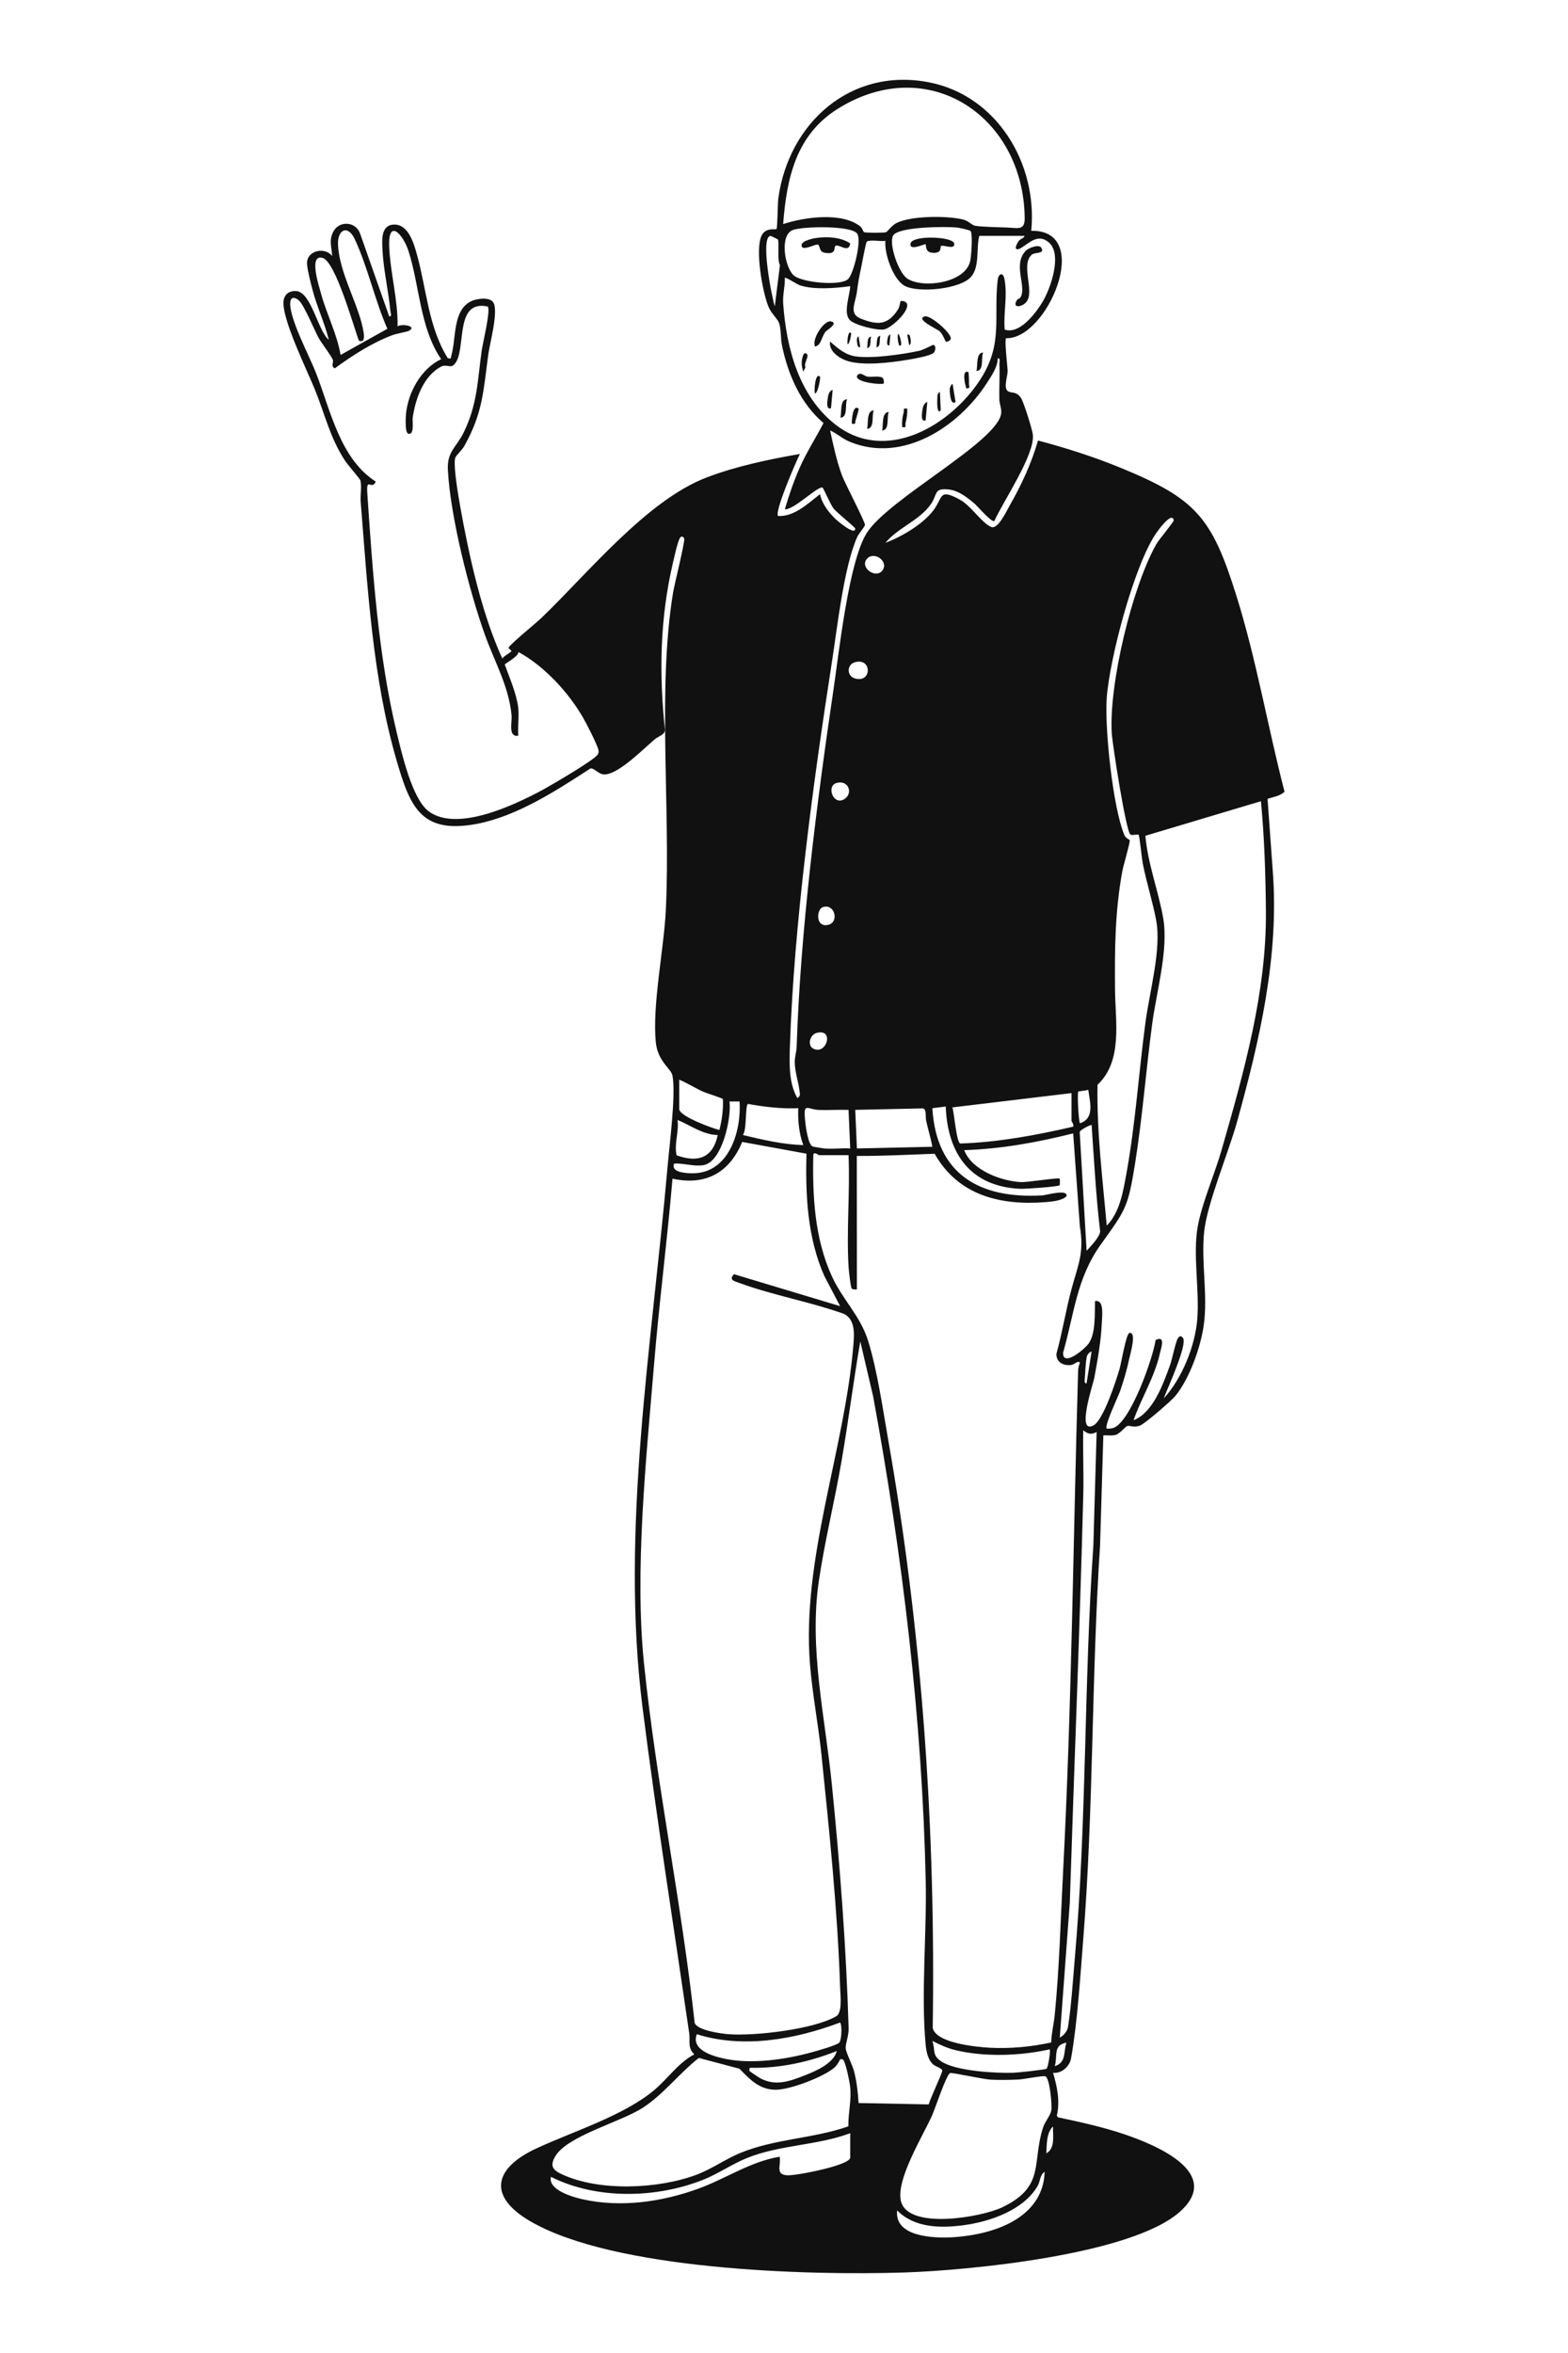 <?xml version="1.0" encoding="UTF-8"?>
<svg id="Ebene_1" xmlns="http://www.w3.org/2000/svg" version="1.1" viewBox="0 0 1024 1536">
  <!-- Generator: Adobe Illustrator 29.7.1, SVG Export Plug-In . SVG Version: 2.1.1 Build 8)  -->
  <path d="M673.477,150.674c40.943-.815,10.434,71.055-16.412,70.089-1.245,1.189.921,18.421.981,21.467.062,3.133-2.832,10.919.08,13.052,2.24,1.64,5.573-.119,8.642,4.498,1.805,2.716,7.431,20.69,7.764,24.074,1.294,13.168-19.485,43.518-25.156,56.266-1.735,1.202-11.034-9.763-13.105-11.506-4.527-3.808-10.192-8.254-16.175-9.008-10.492-1.321-7.627,2.861-12.034,9.29-7.494,10.932-21.565,15.438-29.829,25.455,10.51-3.936,24.201-11.965,31.108-20.891,6.676-8.627,3.448-14.916,17.398-7.357,7.493,4.06,14.123,15.018,20.513,17.869,4.411,1.968,9.988-10.241,12.186-14.062,7.493-13.024,14.354-27.901,18.439-42.355,18.289,4.838,36.388,10.624,53.907,17.802,49.351,20.218,59.619,32.415,75.562,83.211,13.123,41.814,20.545,85.819,31.535,128.252-3.053,2.926-7.274,3.404-11.086,4.627l3.39,46.967c4.303,55.769-8.564,110.714-23.348,164.002-5.511,19.864-19.525,53.203-21.451,71.629-2.081,19.914,2.537,41.266-.265,61.06-2.039,14.402-9.266,34.801-18.506,46.103-2.654,3.246-20.05,18.353-23.258,19.438-4.182,1.414-5.64-.127-7.98.186-1.343.18-5.022,5.145-7.869,5.868-2.611.664-5.322.158-7.953.262l-2.139,71.781c-5.645,85.69-4.171,171.523-11.003,257.298-1.914,24.027-3.771,54.166-7.912,77.505-.952,5.367-6.059,10.106-11.79,9.573,2.685,8.952,4.697,18.624,2.46,27.969l.774,1.063c14.632,3.123,29.441,6.348,43.613,11.168,19.987,6.797,64.692,25.129,35.782,50.653-31.573,27.875-137.088,38.075-179.438,39.465-63.39,2.082-190.018-1.567-244.691-33.494-27.905-16.296-23.726-34.53,3.902-47.394,23.983-11.166,57.674-21.553,77.547-38.516,8.679-7.408,15.43-17.529,25.759-22.989-4.583-4.327-2.57-8.675-3.294-13.659-10.281-70.749-21.521-141.72-30.491-212.617-14.628-115.616,6.103-236.8,16.262-352.477,1.241-14.127,5.614-47.878,3.265-60.202-.859-4.506-9.686-9.158-10.905-21.945-2.323-24.366,5.351-60.528,6.596-86.451,3.155-65.716-5.661-143.42,4.679-206.678.895-5.474,7.823-33.12,7.304-35.339-.234-1.001-1.624-2.215-2.732-.608-1.532,2.222-3.788,12.766-4.598,16.209-8.52,36.184-9.156,72.449-5.232,109.26-.199,3.222-4.141,3.981-6.563,5.981-7.205,5.952-24.729,24.155-33.867,22.957-3.14-.412-6.218-4.423-8.309-3.808-22.178,14.421-47.976,31.224-74.388,36.186-36.465,6.85-43.49-11.636-52.297-41.982-15.576-53.669-18.797-112.683-23.291-168.348-.335-4.149.817-10.46-.234-14.002-.288-.971-8.383-10.296-10.085-12.909-9.672-14.846-13.088-30.17-19.526-46.176-4.978-12.376-22.087-46.932-20.486-58.222.608-4.284,3.911-6.502,8.18-6.22,9.947.657,14.181,25.983,21.328,31.862-2.712-11.061-7.75-21.617-10.626-32.617-1.03-3.941-3.904-14.825-3.583-18.209.731-7.724,11.77-9.831,16.399-3.929-.309-6.11-2.341-10.228.883-16.101,4.004-7.293,14.868-6.288,17.42,1.637l18.946,53.88c2.068.222.875-2.292.764-3.499-1.189-12.933-4.528-26.9-5.146-39.759-.295-6.149-1.238-16.213,7.276-16.643,9.587-.485,13.134,12.148,15.167,19.379,6.354,22.595,7.436,47.518,20.264,67.9,2.815.33,1.733-.001,2.205-1.581,3.392-11.362.667-30.178,13.42-35.874,3.474-1.552,11.66-2.679,14.01.95,3.596,5.554-2.243,26.592-3.239,33.916-3.24,23.822-3.48,38.066-15.685,59.874-1.394,2.491-5.239,6.081-5.781,7.354-2.802,6.58,7.677,56.321,10.028,66.585,5.058,22.078,11.255,44.184,20.599,64.805.681-1.559,5.933-4.155,5.932-4.919-.001-.43-1.762-1.417-1.797-2.193-.064-1.425,18.35-16.522,21.08-19.137,30.65-29.354,68.991-77.038,108.341-92.038,19.248-7.337,40.505-11.75,60.783-15.301-2.546,5.03-16.823,37.937-14.236,40.512,10.661.514,19.407-8.146,27.361-14.238,1.273,6.244,5.818,12.121,10.389,16.45.948.898,12.775,10.968,12.594,5.997-.035-.967-12.021-10.35-14.184-13.168-2.135-2.782-6.506-13.408-7.244-13.632-3.127-.948-18.718,14.739-24.528,14.2,2.677-9.13,5.821-18.306,9.659-27.014,4.479-10.164,10.492-19.469,15.606-29.281-14.96-12.685-23.22-31.652-27.157-50.776-.889-4.316-.449-10.343-1.898-14.529-1.01-2.919-5.016-6.05-6.898-10.622-3.919-9.523-8.925-37.643-4.415-46.593,2.689-5.336,9.093-3.569,9.623-4.066.735-.689.783-16.874,1.23-20.122,6.788-49.37,47.463-85.664,98.412-75.709,44.479,8.691,70.983,53.191,66.768,96.933ZM564.223,151.53c.897.527,12.993.538,14.38.059.99-.342,3.735-4.477,7.047-6.093,9.672-4.72,32.834-4.743,43.218-2.217,3.759.914,5.646,3.642,7.957,4.087,3.936.757,15.794.977,20.736,1.157,7.171.262,11.706,2.117,11.626-6.086-.648-66.377-62.904-108.289-121.944-71.498-27.246,16.979-33.5,45.066-35.792,75.342,13.741-4.541,38.437-8.057,50.439,1.593,1.227.987,1.839,3.364,2.334,3.655ZM553.882,182.158c3.585-3.353,9.176-25.914,5.747-29.855-4.522-5.197-34.896-4.551-41.658-2.225-9.336,3.211-5.382,25.344.747,30.005,5.736,4.363,30.089,6.82,35.164,2.075ZM633.891,150.854c-.447-.669-7.613-2.216-9.14-2.363-6.708-.644-38.642-.661-41.59,5.459-2.746,5.701,3.727,24.181,9.338,27.897,10.072,6.671,37.828,3.028,41.1-11.388.695-3.061,1.749-17.425.293-19.606ZM222.418,231.709l30.564-17.084c-8.159-18.558-12.775-40.227-21.289-58.458-4.581-9.808-11.289-6.18-10.956,3.299.661,18.857,14.248,40.563,16.764,57.732.389,2.652.634,6.636-3.079,5.232-3.443-8.852-15.199-51.628-23.731-54.06-9.328-2.659-2.366,18.391-1.109,23.055,3.667,13.61,10.459,26.321,12.836,40.284ZM338.461,462.231c.606,5.708-.441,12.256,0,18.069-6.867.926-3.888-8.712-4.397-13.671-1.973-19.196-11.211-34.844-17.518-52.565-10.246-28.787-22.514-77.162-24.047-107.349-.619-12.186,5.526-14.53,10.412-24.6,8.936-18.418,8.903-33.507,11.621-52.988.717-5.137,5.919-26.064,4.066-29.011-21.033-4.521-14.567,24.664-20.43,35.636-3.42,6.4-5.706,1.107-10.456,3.751-11.417,6.354-16.445,21.105-18.211,33.285-.313,2.16,1.268,11.226-2.734,10.385-2.427-.51-1.828-10.304-1.641-12.57,1.178-14.271,9.858-29.924,22.964-36.145-13.94-20.491-13.998-47.811-21.334-70.652-3.497-10.887-13.368-21.587-12.58-2.738.721,17.264,5.768,34.608,5.464,52.019,2.214-1.855,12.762-.518,7.678,2.763-1.028.664-8.507,1.954-11.236,2.998-13.735,5.255-25.642,13.058-37.485,21.62-2.729-1.474-.625-3.922-1.197-5.516-.94-2.621-7.437-10.866-9.411-14.553-2.719-5.079-9.606-21.659-12.877-24.352-3.112-2.563-5.589-2.148-5.6,2.208-.029,10.791,12.727,34.495,16.987,45.536,9.492,24.596,15.62,55.573,38.897,70.615-2.768,6.076-6.284-3.68-5.515,7.697,3.465,51.235,7.174,106.222,19.19,156.023,3.203,13.273,10.013,43.328,20.824,51.448,18.451,13.859,56.102-4.091,73.918-13.658,5.442-2.922,35.165-20.169,36.692-23.611.433-.977.502-1.347.351-2.418-.469-3.334-8.061-17.922-10.222-21.652-9.568-16.514-25.444-33.625-42.079-42.61.3,2.79-8.883,7.588-8.921,8.206,3.084,8.465,7.886,19.517,8.829,28.402ZM507.985,156.319c-.142-.224-4.497-2.329-4.761-2.316-7.011.349.931,40.772,2.761,45.941l3.364-26.823c-1.942-3.444-.297-15.123-1.363-16.802ZM669.103,153.955h-29.561c-2.142,8.039.443,20.217-5.463,26.842-7.076,7.939-33.955,10.585-43.126,5.879-7.544-3.872-13.594-21.16-12.717-29.442-2.859.512-10.115-.944-12.121.482-.712.506-3.207,14.578-3.746,17.06-1.41,6.496-1.875,9.053-2.765,15.851-.927,7.083-5.47,14.177,2.42,17.32,10.792,4.299,17.621,4.613,24.374-5.849,1.301-2.015,1.483-5.248,1.697-5.436.71-.624,3.851.097,4.292,1.781,1.324,5.057-10.369,15.672-14.962,16.596-4.508.906-19.758-2.867-22.694-6.368-4.096-4.883.31-15.989.501-21.858-9.64,1.342-23.495,2.491-32.828-.562-1.768-.579-9.344-5.52-9.858-4.912.214,5.885-1.52,10.935-1.077,16.956,2.136,29.017,10.228,60.096,34.008,78.77,33.108,25.999,75.608.581,94.955-29.68,14.751-23.072,8.383-40.103,11.101-64.46.506-4.536,3.527-5.384,4.393-1.005,2.226,11.256-.709,21.891.179,33.211,9.534,3.372,19.89-10.215,24.396-17.467,5.423-8.726,13.515-31.491,4.504-39.356-6.448-5.628-11.861-.707-16.967,2.797-4.721,3.24-5.958,1.358-3.192-3.192,1.427-2.347,3.669-1.996,4.256-3.956ZM542.106,280.996c2.122,9.774,4.23,19.601,7.64,29.034,1.908,5.277,15.424,30.87,15.121,32.643-.231,1.351-4.082,5.66-5.112,7.992-8.698,19.695-12.92,58.651-16.401,81.061-12.303,79.199-24.905,171.932-27.517,251.731-.353,10.799-.694,24.001,4.915,33.368,2.13-1.447,1.647-2.479,1.396-4.629-.684-5.849-3.096-12.609-3.124-18.876-.016-3.626,1.118-6.555,1.226-9.829,2.496-76.195,13.03-158.698,24.199-234.243,3.571-24.153,9.852-82.433,21.493-101.154,14.02-22.547,86.443-60.05,87.929-78.6.239-2.99-1.164-5.763-1.234-8.718-.183-7.667.353-15.393.044-23.054-.054-1.33.826-4.072-1.083-3.816-.066,5.517-3.852,11.068-6.789,15.665-18.395,28.791-54.977,53.159-89.852,38.823-5.007-2.058-8.138-5.333-12.849-7.396ZM738.224,544.761c-2.86-1.771-11.729-58.828-12.178-66.115-1.956-31.761,13.228-95.271,28.981-123.21,1.867-3.312,11.707-14.883,11.511-15.842-1.226-5.994-10.483,6.979-11.39,8.297-14.484,21.047-30.541,82.007-32.383,107.783-1.411,19.742,3.97,71.21,11.448,89.291,1.053,2.546,3.466,2.848,3.59,3.704.215,1.483-4.242,16.611-4.877,20.11-4.822,26.55-4.972,50.583-4.746,77.477.17,20.219,5.184,46.36-11.431,61.849-.561,30.569,3.301,61.455,6.013,91.969,8.491-8.579,10.7-22.182,12.808-33.718,5.869-32.121,8.156-66.59,12.517-99.181,2.653-19.826,10.503-47.652,6.971-66.421-2.309-12.274-6.347-24.721-8.792-37.2-.589-3.008-2.039-17.981-2.716-18.636-.481-.466-4.089.612-5.327-.155ZM566.457,364.483c-5.576,5.552,5.204,13.655,9.685,8.056,4.625-5.778-4.889-12.832-9.685-8.056ZM558.213,432.338c-5.288,1.575-5.256,8.942,0,10.506,11.35,3.377,11.345-13.884,0-10.506ZM546.159,511.175c-6.767,2.033-1.747,15.579,5.727,10.142,5.267-3.831,2.084-12.489-5.727-10.142ZM823.469,523.015l-75.459,22.574c1.551,18.245,8.571,36.17,11.642,53.855,3.54,20.389-4.366,47.755-7.185,68.825-4.057,30.323-6.428,61.602-11.261,91.677-4.573,28.459-6.183,29.924-22.198,52.264-16.027,22.356-17.328,44.969-24.707,70.664-.546,10.032,14.331-2.25,16.903-6.193,4.422-6.78,3.669-19.405,3.889-27.322,6.289-1.373,4.601,10.161,4.42,14.825-.424,10.895-2.883,24.734-4.935,35.584-.686,3.627-12.075,37.518-.213,30.542,6.321-3.718,14.607-29.216,16.835-36.913,1.09-3.764,4.219-22.726,6.348-23.229,4.999-1.184.536,13.868-.004,16.434-1.517,7.216-3.616,14.397-6.014,21.363-1.263,3.671-10.509,22.892-8.773,24.615,1.52.128,2.975.028,4.431-.485,11.074-3.894,25.725-45.311,27.505-57.326,6.705-3.285,3.613,5.029,2.774,8.765-3.475,15.472-12.054,28.919-17.192,43.571,12.816-4.947,19.337-23.676,23.802-35.865,1.404-3.832,3.801-15.93,5.235-17.761,1.276-1.63,1.966-1.606,3.275-.047,2.996,4.465-10.334,33.264-12.599,39.442,11.945-13.024,20.569-34.319,21.925-51.979,1.461-19.022-2.961-42.017.24-59.992,2.78-15.612,11.057-34.309,15.594-50.109,14.525-50.581,29.434-103.196,28.971-156.007-.211-24.026-.992-47.87-3.246-71.771ZM537.36,592.153c-4.085,1.344-4.912,12.895,2.852,11.716,8.24-1.251,5.129-14.342-2.852-11.716ZM533.029,674.364c-4.111,1.216-5.97,8.127-1.882,10.185,8.896,4.479,13.881-13.735,1.882-10.185ZM443.566,704.8v19.165c0,4.723,21.637,12.568,26.262,13.69,1.619-6.596,2.596-13.308,2.272-20.137-.192-.7-10.85-3.939-12.858-4.853-5.316-2.42-10.3-5.62-15.677-7.864ZM710.699,711.363c-1.24.614-6.265.926-6.497,1.161-.732.742.03,17.956,1.042,20.747,9.841-3.196,6.543-13.868,5.455-21.908ZM699.759,713.561l-77.751,9.325c1.074,3.371,2.627,22.989,5.117,23.579,24.875-.826,49.553-5.399,73.732-11.007.623-1.468-1.097-3.262-1.097-3.828v-18.069ZM482.986,719.03l-6.581 0c1.393,10.42-4.711,39.569-17.025,41.556-6.441,1.039-12.718-1.378-19.104-1.026-2.494,5.957,8.281,6.402,12.592,6.335,23.258-.358,31.368-27.481,30.118-46.866ZM521.305,723.411c-11.045.466-22.052-.824-32.88-2.802-1.92,1.371-.535,16.568-3.262,20.316,12.932,3.099,26.044,6.175,39.42,6.573-2.767-7.679-3.615-15.97-3.278-24.087ZM554.145,754.08h-19.16c-.526,0-2.995-2.345-3.838-.543-.627,26.99.775,54.919,12.206,79.783,6.904,15.018,18.618,25.883,23.623,42.078,6.016,19.466,9.518,44.308,13.1,64.65,22.339,126.848,30.989,254.817,29.045,383.807,2.231,9.953,28.957,12.447,37.485,12.881,13.326.677,26.915-.597,39.898-3.451.14-6.028,1.707-11.998,2.298-17.963,3.064-30.9,3.82-62.159,5.436-93.124,5.694-109.104,6.635-218.246,9.837-327.456.057-1.931.646-3.589,1.174-5.399-2.037-1.207-3.235,1.476-6.016,1.726-4.96.448-9.328-1.756-9.355-7.192,3.991-14.337,6.243-29.187,10.192-43.519,4.094-14.859,8.026-22.753,5.151-39.725l-4.375-60.786c-23.225,5.858-47.087,10.174-71.152,10.953,4.91,12.976,23.723,20.047,36.628,20.836,4.834.295,24.87-3.147,25.771-2.219.15.154.113,4.099-.072,4.301-.871.955-22.541,2.454-25.709,2.313-32.419-1.437-47.573-22.796-48.677-53.71l-8.754,1.092c2.583,43.3,30.931,59.245,71.704,56.935,2.825-.16,17.028-4.44,15.886.548-2.917,2.94-9.481,3.503-13.695,3.834-29.658,2.325-56.998-4.421-72.417-31.57-16.964.603-34.03,1.499-50.82,1.426l.074,87.098c-1.17-.005-2.269.302-3.341-.481-.726-.531-1.976-11.927-2.117-14.309-1.409-23.804,1.026-48.884-.011-72.814ZM538.27,749.699c5.406.53,11.482-.385,16.97,0l-1.089-25.193c-6.374-.207-12.83.282-19.21.051-7.729-.281-10.201-5.233-9.247,5.968.296,3.477,1.87,16.841,5.093,17.9.665.219,6.396,1.169,7.484,1.275ZM608.883,748.599c-1.037-5.801-2.856-11.481-4.098-17.247-.487-2.261.459-7.207-2.005-7.814l-44.261.968,1.094,25.199,49.27-1.107ZM468.747,740.945c-9.757-.23-17.666-6.289-26.27-9.857,1.022,7.794-2.331,15.386-.628,23.067,13.918,5.031,23.615,1.806,26.898-13.21ZM712.891,734.373c-.334-.375-8.327,3.396-7.761,4.898l4.493,77.23c2.608-2.852,8.552-9.031,8.855-12.578-2.758-23.103-3.971-46.347-5.587-69.55ZM526.653,753.101l-41.948-7.657c-8.289,20.009-23.891,28.751-45.522,23.962-3.425,40.368-8.676,80.645-12.031,121.026-5.124,61.676-12.875,135.043-6.535,195.97,8.113,77.97,24.544,156.097,33.049,234.155,1.744,4.864,17.268,6.971,22.211,7.352,16.749,1.292,55.87-3.179,70.302-11.787,4.014-2.394,2.633-13.533,2.48-18.304-1.597-49.93-7.036-102.243-12.168-152.096-2.031-19.73-5.93-39.51-7.522-59.278-5.556-69.013,22.596-139.763,28.319-208.208.608-7.268,1.409-17.093-6.421-20.673-21.81-7.748-46.045-12.032-67.646-19.946-3.637-1.332-7.54-1.956-3.888-5.834l69.326,20.858-10.354-19.748c-11.077-25.103-12.328-52.71-11.652-79.791ZM606.517,1373.729c.681-3.159,9.135-20.994,8.862-22.156-.358-1.528-4.442-2.59-5.962-3.922-3.332-2.919-4.482-8.36-4.889-12.632-3.153-33.03.784-73.248.025-107.347-2.359-106.043-15.168-211.955-34.33-316.099l-8.403-35.931c-4.519,26.26-7.843,52.785-12.399,79.046-4.447,25.635-10.909,51.776-14.665,77.321-6.481,44.082,3.996,88.316,8.43,132.201,5.341,52.867,9.449,106.86,11.017,159.845.147,4.981-2.09,9.711-1.907,13.019.159,2.881,4.37,10.749,5.487,15.133,1.678,6.586,2.551,13.827,2.927,20.619l45.807.902ZM709.601,903.01l3.285-20.801c-1.697.547-2.928,2.113-3.255,3.852-.534,2.836-.963,9.777-1.157,13.089-.07,1.196-.704,4.151,1.127,3.861ZM716.17,934.775c-3.562,1.954-5.761,1.333-8.737-1.096-.31,14.042.372,28.163.01,42.214-2.283,88.717-5.954,177.351-8.791,266.05l-6.547,88.168c2.667-1.415,4.932-4.143,5.406-7.175,2.148-13.729,3.195-30.747,4.428-44.851,7.843-89.71,5.887-179.725,12.097-269.345l2.134-73.965ZM548.658,1320.251c-29.078,10.986-63.275,17.203-93.58,7.654-4.04,10.515,11.119,14.562,18.899,16.141,17.444,3.539,39.272.315,56.318-4.389,3.601-.994,15.376-4.28,17.697-6.143,1.497-1.202,2.129-11.002.666-13.262ZM685.515,1337.778c-19.061,4.278-42.226,5.105-61.331.578-5.676-1.345-10.149-3.534-15.297-6.043,2.098,6.195-.383,9.216,5.806,13.346,9.501,6.341,35.838,7.824,47.344,7.398,2.939-.109,20.486-2.002,21.377-2.607,1.109-.753,2.761-11.751,2.101-12.672ZM696.473,1333.408c-9.063,1.629-5.601,8.659-7.653,15.32,7.692-2.325,5.591-9.356,7.653-15.32ZM546.475,1338.878c-17.857,7.075-36.994,11.357-56.375,10.94-.95-.129-.657,2.04-.543,2.175.268.316,6.122,4.226,6.877,4.634,10.073,5.43,19.251,2.008,29.226-1.893,7.291-2.852,18.713-7.762,20.815-15.855ZM548.692,1344.357c-.257.214-1.661,3.565-3.884,5.442-7.234,6.11-28.921,14.395-38.286,14.356-10.612-.045-16.793-6.696-23.599-13.726l-26.537-7.033c-12.816,9.989-22.961,23.679-36.568,32.503-14.377,9.322-49.183,18.299-57.106,31.577-3.828,6.415-1.778,9.07,4.238,11.866,24.497,11.389,62.912,9.639,87.856.314,10.096-3.774,18.794-10.154,28.524-14.178,22.625-9.356,47.688-9.364,70.703-17.433-.134-9.422,2.258-17.063,1.079-26.593-.391-3.16-2.709-14.249-4.183-16.456-.645-.965-1.806-.998-2.237-.638ZM620.549,1353.227c-2.42.692-9.907,23.377-11.818,27.652-5.944,13.291-23.622,41.815-20.41,55.781,4.449,19.348,52.938,10.614,66.194,4.252,28.44-13.65,19.161-29.09,26.692-52.149,1.334-4.085,4.782-7.749,5.351-11.066.619-3.607-.996-21.351-3.916-22.324-1.681-.56-14.177,1.963-17.382,2.108-5.776.26-12.921.398-18.648.057-4.472-.267-24.794-4.672-26.064-4.309ZM683.347,1405.675c6.046-3.586,4.093-11.695,4.357-17.521-4.312,3.821-4.168,12.134-4.357,17.521ZM555.24,1392.534c-21.812,8.078-45.968,7.513-67.53,16.229-9.547,3.859-18.883,10.352-28.528,14.174-30.67,12.155-69.554,13.029-99.378-1.923-2.023,8.435,13.797,13.079,20.453,14.585,25.111,5.682,52.03,1.795,75.919-6.907,17.859-6.505,34.058-17.757,53.074-20.823.79,6.193-3.062,11.627,4.914,12.127,5.525.347,41.075-6.465,41.075-11.584v-15.879ZM585.906,1442.909c-2.009,17.536,24.425,18.272,36.652,17.508,25.743-1.608,58.657-12.059,59.673-42.695-3.103,1.828-2.818,6.135-4.542,9.135-9.185,15.985-31.386,23.484-48.688,25.767-14.797,1.953-31.953,1.715-43.095-9.716Z" fill="#111"/>
  <path d="M609.699,230.341c-2.202,2.065-13.308,3.917-16.828,4.512-11.116,1.88-30.259,4.279-40.61.383-4.899-1.844-11.172-6.357-10.148-12.288,5.005,4.503,10.029,8.841,17.052,9.762,10.802,1.417,30.07-1.338,41.028-3.675,2.86-.61,8.748-3.893,9.248-3.871,1.968.087,1.638,3.882.257,5.177Z" fill="#111"/>
  <path d="M680.001,161.695c2.722,4.224-4.283,2.783-6.248,4.589-8.06,7.408,3.975,26.88-5.327,32.441-4.382,2.62-6.99.622-4.005-3.218.277-.356,1.548-.379,2.251-1.787,3.649-7.315-5.279-20.756,3.036-29.851,1.912-2.091,8.703-4.642,10.293-2.174Z" fill="#111"/>
  <path d="M617.665,222.941c-.311-.218-1.953-4.715-3.862-6.556-1.689-1.629-16.496-8.089-9.795-9.855,3.665-.966,17.798,11.322,16.886,14.695-.267.989-2.369,2.319-3.229,1.716Z" fill="#111"/>
  <path d="M532.254,226.228c-2.327-4.792,5.882-17.326,10.372-16.425,5.33,1.07-2.697,5.793-3.316,6.52-2.946,3.462-2.859,9.091-7.057,9.905Z" fill="#111"/>
  <path d="M577.133,250.32c-.967.981-18.383-.494-17.508-4.906,2.223-3.344,4.428.142,7.161.482,2.659.331,8.479-.815,9.865,1.083.599.82.734,3.086.482,3.342Z" fill="#111"/>
  <path d="M580.415,268.949c-1.512,3.522.754,11.861-4.368,12.035.988-3.376-.524-11.884,4.368-12.035Z" fill="#111"/>
  <path d="M642.042,230.137c-1.512,3.522.754,11.861-4.368,12.035.988-3.376-.524-11.884,4.368-12.035Z" fill="#111"/>
  <path d="M568.922,219.755c-.929,2.163.463,7.285-2.683,7.392.607-2.074-.322-7.299,2.683-7.392Z" fill="#111"/>
  <path d="M574.986,219.252c-.929,2.163.463,7.285-2.683,7.392.607-2.074-.322-7.299,2.683-7.392Z" fill="#111"/>
  <path d="M553.185,260.618c-1.512,3.522.754,11.861-4.368,12.035.988-3.376-.524-11.884,4.368-12.035Z" fill="#111"/>
  <path d="M570.607,267.894c-1.512,3.522.754,11.861-4.368,12.035.988-3.376-.524-11.884,4.368-12.035Z" fill="#111"/>
  <path d="M592.458,266.758c.218,3.157-.301,6.335-1.064,9.377-.46,1.836,1.097,3.197-2.209,2.659-.263-3.254.079-6.362.94-9.505.513-1.872-.793-3.05,2.333-2.53Z" fill="#111"/>
  <path d="M604.503,274.418c-3.25,1.108-2.478-4.089-2.208-6.047.311-2.257.763-5.082,3.296-6l-1.089,12.046Z" fill="#111"/>
  <path d="M624.045,262.48c-2.87,1.885-3.42-3.34-3.648-5.304-.262-2.264-.53-5.111,1.694-6.633l1.954,11.936Z" fill="#111"/>
  <path d="M561.807,226.435c-1.664,1.093-1.983-1.936-2.115-3.075-.152-1.312-.307-2.963.982-3.845l1.133,6.919Z" fill="#111"/>
  <path d="M592.509,218.57c1.641-1.127,2.022,1.895,2.177,3.03.179,1.309.368,2.956-.903,3.864l-1.275-6.895Z" fill="#111"/>
  <path d="M542.7,266.482c-3.25,1.108-2.478-4.089-2.208-6.047.311-2.257.763-5.082,3.296-6l-1.089,12.046Z" fill="#111"/>
  <path d="M580.827,225.403c-1.918.654-1.462-2.413-1.303-3.568.184-1.332.45-2.999,1.945-3.54l-.642,7.108Z" fill="#111"/>
  <path d="M524.597,242.657c-.506-2.08-1.094-3.588-1.044-5.846.023-1.035.597-6.915,2.657-6.187,3.297,1.165-1.815,6.706-.177,8.967l-1.435,3.066Z" fill="#111"/>
  <path d="M560.71,266.76c.289.253-1.494,6.306-1.907,7.442-.631,1.736.597,2.938-2.462,2.401-.303-1.876.619-13.131,4.369-9.843Z" fill="#111"/>
  <path d="M632.386,242.903c.351.155.459,6.465.404,7.672-.084,1.846,1.448,2.626-1.632,3.027-.85-1.7-3.334-12.716,1.228-10.699Z" fill="#111"/>
  <path d="M614.355,267.842c-2.565,3.363-2.33-5.963-2.232-7.162.159-1.953-.319-3.54,1.691-4.856l.542,12.019Z" fill="#111"/>
  <path d="M535.528,245.952c.395.424-1.218,10.51-3.269,10.944-.807-1.119.105-14.343,3.269-10.944Z" fill="#111"/>
  <path d="M555.793,217.444c.263.282-.811,6.996-2.176,7.285-.537-.745.07-9.548,2.176-7.285Z" fill="#111"/>
  <path d="M587.253,225.538c-.346-.171-1.714-6.831-.539-7.585.766.507,3.309,8.957.539,7.585Z" fill="#111"/>
  <path d="M614.424,160.634c-.428.404.986,5.214-6.024,4.302-4.376-.57-3.494-5.111-3.906-5.508-.437-.42-11.05,4.87-9.837-.531,1.24-5.521,27.419-4.561,28.459,0,1.051,4.611-7.484.595-8.693,1.737Z" fill="#111"/>
  <path d="M545.48,160.628c-1.001.919.956,5.994-7.226,4.303-3.6-.744-2.529-5.083-4.31-5.284-1.694-.191-7.115,2.999-9.879,1.99-3.033-3.877,6.01-5.863,9.017-6.301,7.085-1.032,16.192-.515,22.154,3.562-1.004,6.986-7.622-.228-9.755,1.73Z" fill="#111"/>
</svg>